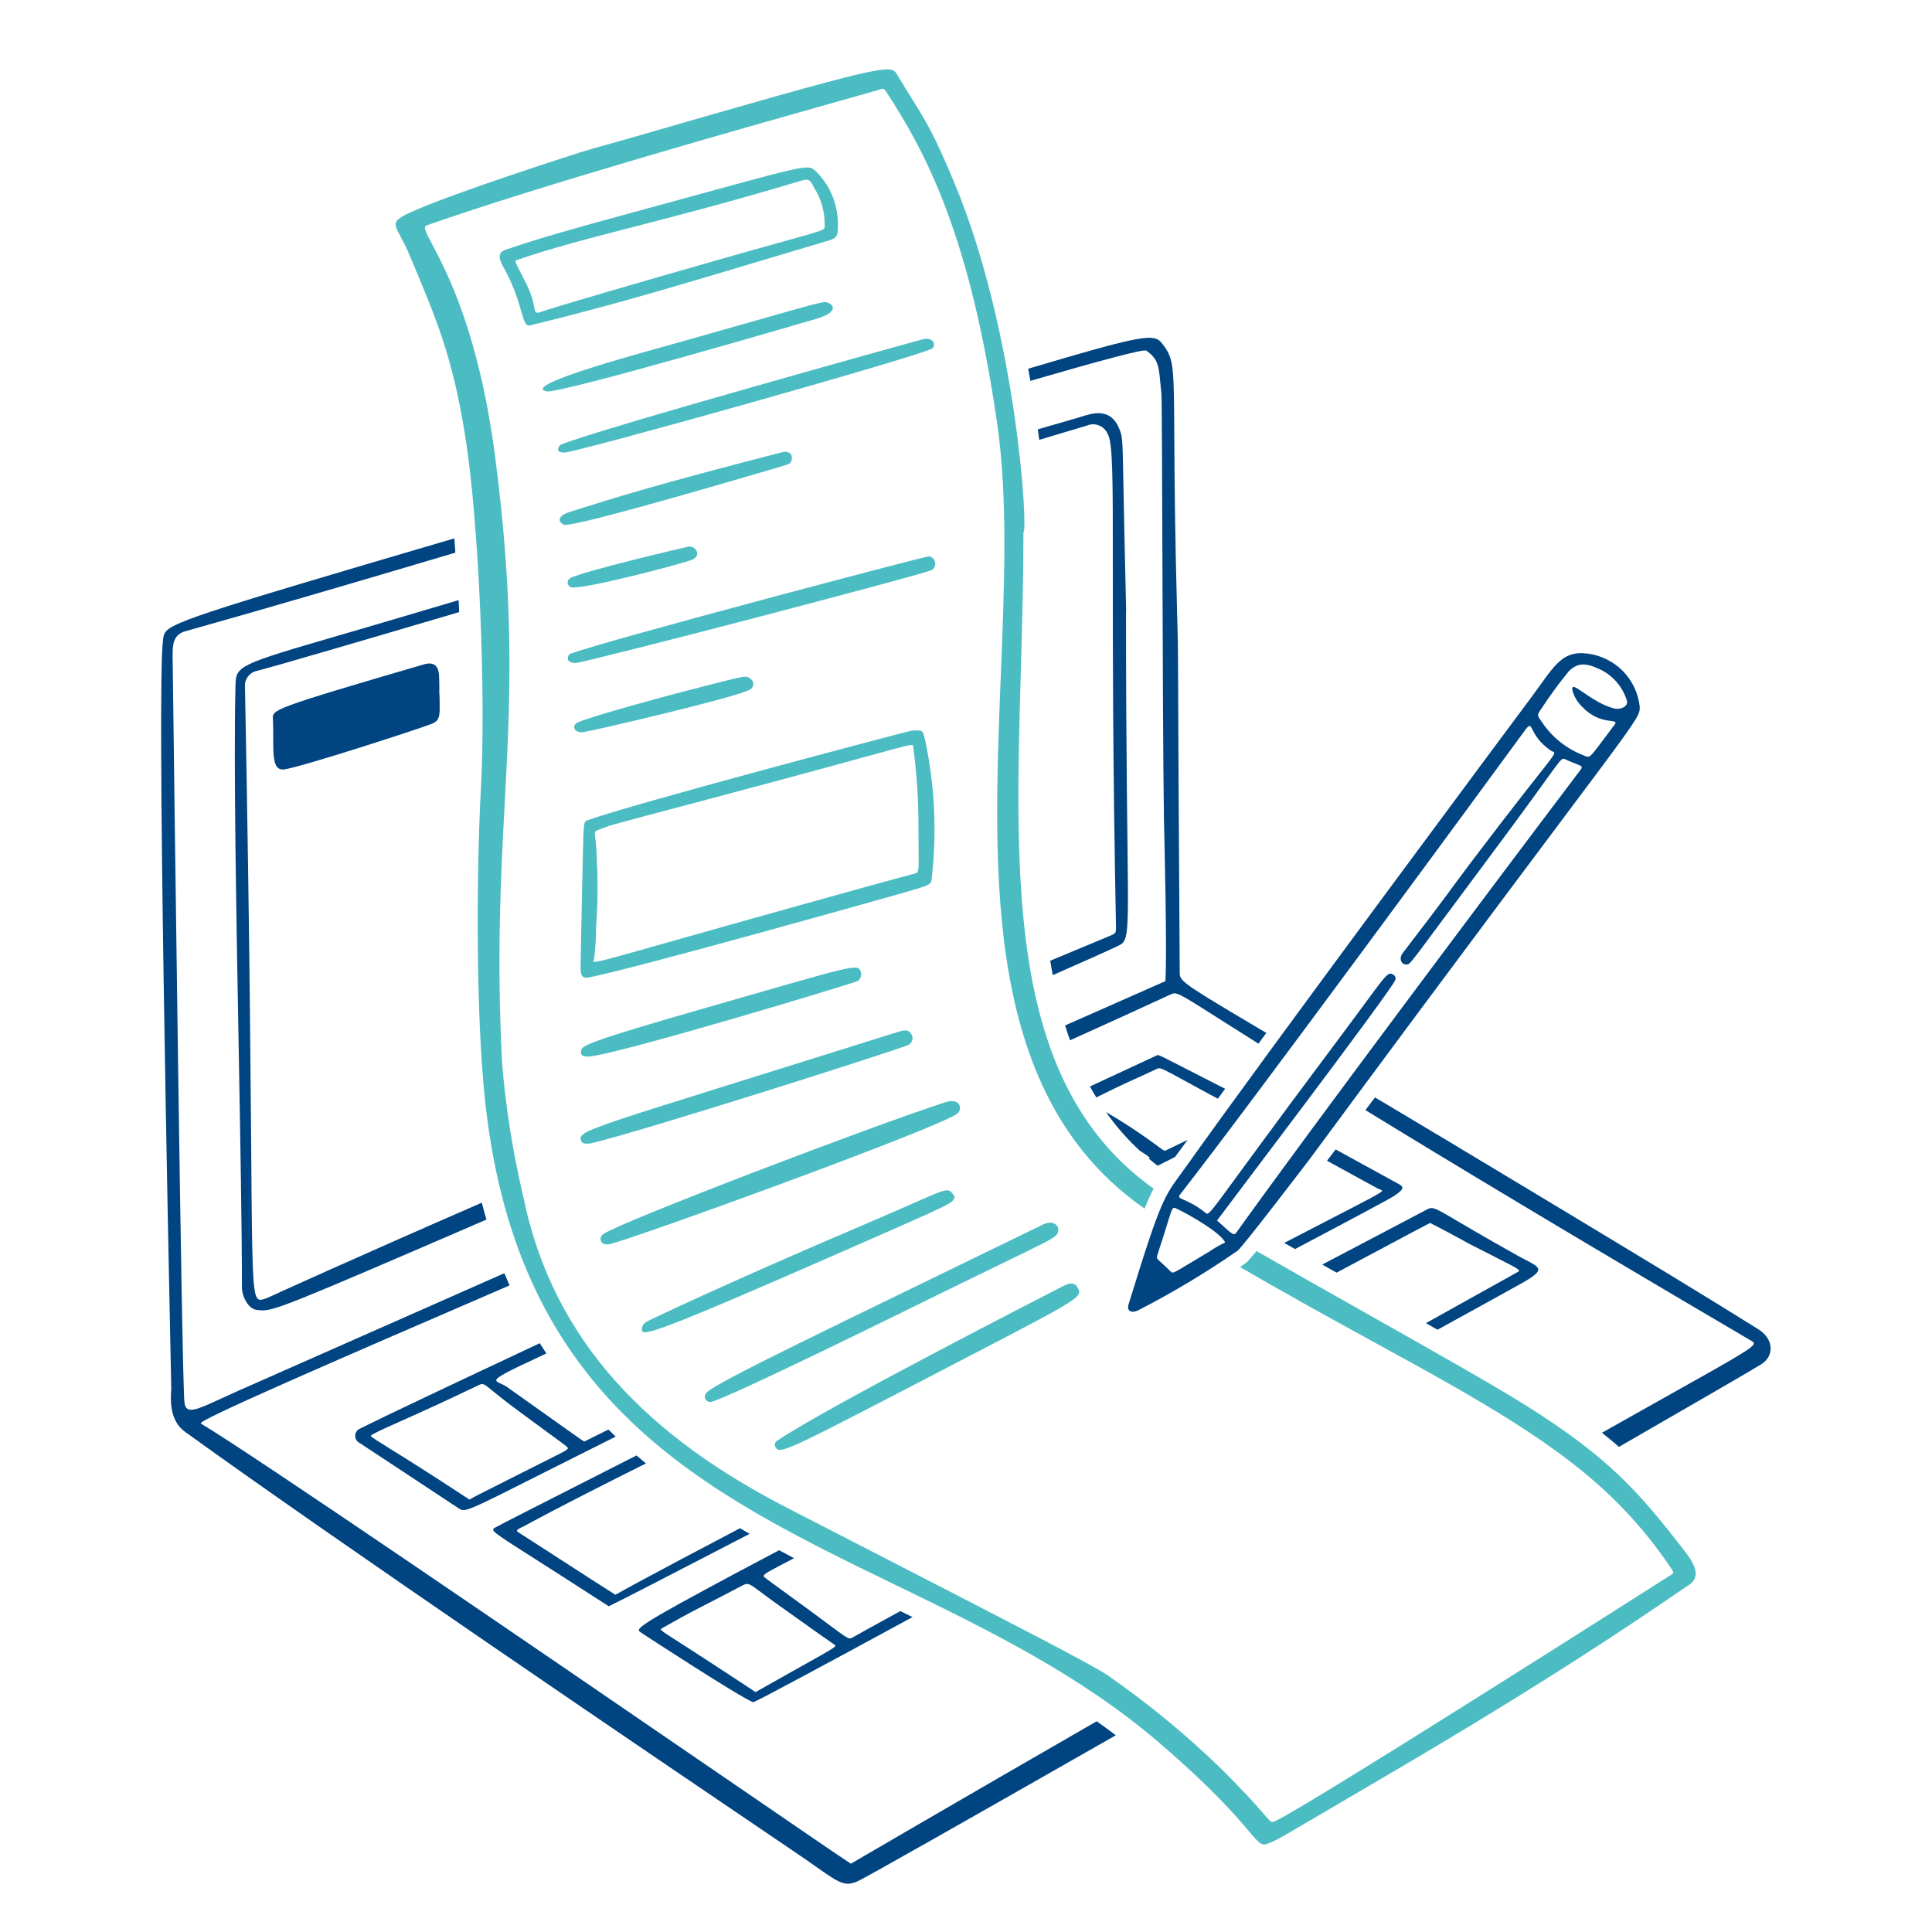 <svg xmlns="http://www.w3.org/2000/svg" fill="none" viewBox="0 0 200 200"><g id="content-creation-writing--work-job-office-company-content-creation-writing"><g id="laptop"><path id="Subtract" fill="#004481" fill-rule="evenodd" d="M182.335 141.221C181.452 141.777 175.766 145.073 167.596 149.779C167.037 149.292 166.452 148.806 165.834 148.316C168.471 146.83 170.684 145.589 172.536 144.55L172.536 144.55C180.138 140.286 181.664 139.43 181.552 139.025C181.524 138.923 181.393 138.849 181.229 138.758C181.204 138.744 181.178 138.729 181.152 138.714C181.135 138.704 181.117 138.694 181.1 138.684C162.665 127.857 150.039 120.247 141.349 114.918C141.677 114.484 142.009 114.045 142.342 113.603C146.687 116.191 151.966 119.35 158.38 123.218L160.922 124.751L160.923 124.751C171.274 130.992 175.798 133.72 181.986 137.58C183.734 138.672 183.614 140.415 182.335 141.221ZM131.09 106.928C123.194 102.254 122.256 101.666 122.142 100.948C122.126 100.851 122.126 100.752 122.125 100.64L122.125 100.596C122.012 83.642 121.98 75.698 121.963 71.5V71.499C121.951 68.512 121.946 67.421 121.926 66.331C121.914 65.703 121.897 65.076 121.87 64.087L121.87 64.086L121.859 63.687C121.617 54.775 121.584 48.942 121.562 45.023V45.023V45.022C121.525 38.327 121.518 37.221 120.552 35.896L120.487 35.806C120.337 35.6 120.208 35.421 120.045 35.283C119.178 34.546 117.357 34.932 106.441 38.17C106.518 38.592 106.593 39.01 106.665 39.425C113.84 37.342 118.396 36.112 118.66 36.296C119.888 37.15 119.953 37.851 120.13 39.753L120.13 39.754C120.159 40.067 120.191 40.412 120.232 40.796C120.274 41.191 120.298 48.262 120.328 56.818C120.363 66.972 120.405 79.216 120.492 84.865L120.494 84.94L120.494 84.941V84.941C120.521 86.039 120.835 98.654 120.644 101.565L110.259 106.153C110.421 106.677 110.591 107.189 110.769 107.691C114.415 106.049 117.906 104.461 121.174 102.951C121.797 102.663 121.845 102.694 126.375 105.571L126.375 105.571L126.375 105.572C127.417 106.233 128.696 107.046 130.273 108.04C130.542 107.674 130.815 107.303 131.09 106.928ZM115.505 179.636C114.854 179.141 114.196 178.657 113.53 178.185C98.466 186.863 89.646 192.017 88.271 192.82L88.081 192.931V192.927C87.76 192.748 82.169 188.918 74.314 183.537L74.312 183.536C56.364 171.24 26.588 150.843 20.788 147.358C20.334 147.085 34.152 141.097 52.749 133.065C52.567 132.649 52.389 132.228 52.214 131.801L24.544 144.028C23.973 144.284 23.456 144.522 22.99 144.736L22.99 144.737L22.989 144.737C20.289 145.979 19.283 146.442 19.1 145.244C18.822 143.391 18.004 78.591 17.885 69.138C17.875 68.396 17.87 67.995 17.87 67.993L17.87 67.946C17.867 66.88 17.863 65.718 19.16 65.354C27.001 63.158 36.787 60.289 47.14 57.21C47.107 56.713 47.073 56.219 47.037 55.731C19.411 63.849 17.317 64.549 16.967 65.756C16.938 65.855 16.921 65.956 16.903 66.065L16.892 66.131C16.188 70.25 17.454 130.573 17.692 141.915C17.717 143.087 17.731 143.736 17.73 143.746L17.725 143.826C17.658 144.862 17.518 147.041 19.156 148.223C34.995 159.657 66.509 181.04 82.684 191.997C83.424 192.498 84.043 192.934 84.572 193.305C86.88 194.928 87.466 195.339 88.808 194.737C89.605 194.379 100.96 187.938 115.505 179.636Z" clip-rule="evenodd"/><path id="Subtract_2" fill="#004481" fill-rule="evenodd" d="M94.467 167.398C94.046 167.192 93.625 166.986 93.204 166.781C90.523 168.25 88.525 169.348 88.295 169.492C87.9 169.744 87.884 169.732 85.779 168.163C85.043 167.615 84.052 166.876 82.701 165.892C79.641 163.661 79.565 163.614 79.499 163.554C79.496 163.551 79.493 163.549 79.49 163.546C79.288 163.36 79.074 163.281 79.053 163.167C79.016 162.957 79.635 162.629 82.204 161.306C81.683 161.033 81.165 160.757 80.648 160.478C67.727 167.32 65.998 168.391 66.142 168.804C66.179 168.907 66.332 168.969 66.457 169.07C66.479 169.088 76.817 175.847 77.986 176.216C78.78 175.885 85.376 172.338 94.467 167.398ZM148.811 137.653C154.109 134.738 157.548 132.839 157.845 132.662C159.897 131.445 159.482 131.229 157.933 130.423C157.657 130.28 157.345 130.118 157.005 129.928C149.633 125.811 148.73 124.93 148.041 125.073C147.863 125.11 147.699 125.215 147.443 125.35C143.759 127.288 140.241 129.138 136.88 130.906C137.372 131.184 137.867 131.464 138.363 131.745C146.885 127.193 147.128 127.069 147.762 126.746C147.844 126.704 147.933 126.658 148.047 126.6C148.905 127.018 152.122 128.768 152.14 128.782C156.381 130.953 157.291 131.356 157.249 131.559C157.237 131.616 157.15 131.657 157.04 131.718C152.452 134.262 149.517 135.917 147.612 136.973C148.016 137.202 148.416 137.429 148.811 137.653ZM86.48 170.346C86.538 170.564 85.408 171.099 78.209 175.166C77.69 174.8 73.521 172.084 72.992 171.74C69.161 169.236 68.367 168.83 68.415 168.653C68.429 168.601 68.514 168.569 68.616 168.511C70.891 167.21 71.909 166.69 73.304 165.976C74.19 165.524 75.227 164.993 76.834 164.137C77.43 163.819 77.547 163.907 78.833 164.869C79.22 165.159 79.714 165.528 80.359 165.99C84.968 169.289 85.71 169.793 86.04 170.018C86.135 170.082 86.195 170.124 86.303 170.201C86.385 170.26 86.466 170.294 86.48 170.346Z" clip-rule="evenodd"/><path id="Subtract_3" fill="#004481" fill-rule="evenodd" d="M126.828 112.712C124.607 111.581 123.176 110.847 122.226 110.36L122.225 110.359C120.388 109.418 120.348 109.397 119.86 109.205L118.609 109.786L118.599 109.791C117.385 110.356 115.399 111.279 112.832 112.472C113.044 112.857 113.262 113.234 113.487 113.603C116.141 112.294 117.001 111.909 117.816 111.545L117.816 111.545C118.31 111.324 118.787 111.111 119.637 110.704C119.654 110.696 119.67 110.688 119.686 110.68C119.755 110.646 119.812 110.618 119.873 110.602C120.164 110.524 120.529 110.724 122.652 111.886C123.298 112.239 124.105 112.681 125.122 113.231C125.443 113.394 125.76 113.562 126.075 113.735C126.192 113.576 126.311 113.414 126.431 113.25C126.562 113.073 126.694 112.894 126.828 112.712ZM121.631 119.778C121.055 120.068 120.456 120.369 119.838 120.679C119.523 120.438 119.216 120.191 118.915 119.938C118.981 119.901 119.021 119.876 119.035 119.865C118.878 119.696 118.507 119.444 117.981 119.113C116.683 117.911 115.52 116.584 114.484 115.12C115.694 115.817 117.599 116.967 120.294 118.974C120.388 119.036 120.484 119.092 120.584 119.143V119.14C120.763 119.061 121.736 118.59 122.941 117.997C122.407 118.723 121.965 119.324 121.631 119.778ZM62.988 147.986C63.235 148.232 63.484 148.475 63.736 148.715C60.518 150.324 57.971 151.608 55.947 152.628C49.092 156.084 48.243 156.512 47.693 156.267C47.616 156.232 47.544 156.184 47.462 156.13C47.447 156.119 47.431 156.109 47.415 156.098L37.233 149.378C37.092 149.31 36.973 149.202 36.891 149.069C36.809 148.935 36.767 148.78 36.77 148.624C36.774 148.467 36.822 148.314 36.91 148.184C36.997 148.054 37.12 147.951 37.264 147.889C39.516 146.756 46.666 143.372 55.88 139.047C56.102 139.407 56.327 139.762 56.556 140.112C52.387 142.045 51.308 142.601 51.375 142.916C51.4 143.035 51.587 143.119 51.833 143.23C52.032 143.32 52.271 143.428 52.492 143.585C53.828 144.534 54.931 145.318 55.843 145.966C59.977 148.905 60.192 149.057 60.42 149.186C60.432 149.193 60.444 149.199 60.456 149.206C60.467 149.212 60.478 149.218 60.49 149.225C61.099 148.926 61.959 148.5 62.988 147.986ZM48.732 155.167C48.819 155.115 48.89 155.074 48.961 155.033C49.264 154.861 49.576 154.704 51.225 153.875C52.414 153.277 54.299 152.33 57.377 150.775L57.539 150.693C58.811 150.051 58.907 150.003 58.685 149.762C58.624 149.696 57.945 149.2 56.93 148.457C55.901 147.705 54.526 146.699 53.097 145.632C52.078 144.871 51.421 144.332 50.971 143.964C50.058 143.216 50.003 143.171 49.528 143.399C45.712 145.233 43.059 146.418 41.287 147.209C39.549 147.985 38.661 148.382 38.359 148.64C38.612 148.879 39.086 149.173 40.231 149.883L40.231 149.883C41.669 150.775 44.165 152.322 48.607 155.24C48.653 155.213 48.694 155.189 48.732 155.167Z" clip-rule="evenodd"/><path id="Subtract_4" fill="#004481" fill-rule="evenodd" d="M137.373 120.16C138.848 120.968 139.886 121.539 140.628 121.947L140.631 121.948C142.485 122.967 142.498 122.975 142.891 123.15C142.912 123.159 142.933 123.167 142.953 123.175C143.014 123.199 143.064 123.219 143.075 123.252C143.124 123.408 142.259 123.854 137.252 126.438C136.063 127.051 134.641 127.785 132.942 128.665C133.31 128.875 133.683 129.088 134.058 129.302C139.93 126.204 143.838 124.117 144.309 123.807C145.557 122.982 145.248 122.815 144.675 122.504L144.599 122.463C142.907 121.537 141.481 120.754 140.276 120.093C139.522 119.679 138.855 119.313 138.264 118.989C137.962 119.386 137.665 119.777 137.373 120.16ZM76.606 158.203C76.937 158.398 77.269 158.592 77.603 158.784C69.447 163.013 63.698 165.973 63.017 166.281C59.677 164.118 57.233 162.56 55.459 161.43C51.78 159.086 50.984 158.578 51.058 158.317C51.078 158.245 51.165 158.191 51.276 158.123C51.289 158.115 51.303 158.106 51.317 158.098C51.52 157.971 57.384 154.984 65.89 150.668C66.214 150.946 66.541 151.221 66.871 151.493C62.722 153.565 57.979 155.964 54.236 157.987C54.155 158.031 54.07 158.072 53.988 158.112C53.635 158.285 53.34 158.43 53.651 158.616C53.711 158.651 54.906 159.424 56.453 160.423L56.468 160.433C59.39 162.322 63.555 165.013 63.7 165.087C63.861 165.007 63.953 164.956 64.18 164.828L64.181 164.828L64.181 164.828C64.893 164.429 66.932 163.285 76.606 158.203Z" clip-rule="evenodd"/><path id="Subtract_5" fill="#004481" fill-rule="evenodd" d="M108.981 100.945C111.85 99.685 114.472 98.52 115.551 98.008C115.785 97.897 115.976 97.814 116.132 97.687C117.232 96.791 116.564 93.723 116.564 63.414C116.586 63.413 116.586 63.413 116.544 61.666C116.516 60.503 116.47 58.566 116.4 55.339C116.348 53.028 116.315 51.257 116.29 49.888C116.205 45.277 116.203 45.208 115.845 44.339C114.954 42.176 113.093 42.768 111.933 43.136C111.814 43.174 111.702 43.209 111.6 43.239C109.991 43.706 108.628 44.101 107.439 44.445C107.488 44.813 107.535 45.176 107.58 45.532C110.673 44.61 112.483 44.07 112.486 44.068C112.879 43.891 113.326 43.876 113.73 44.027C114.134 44.178 114.462 44.483 114.643 44.874C115.206 45.695 115.204 49.488 115.199 58.763C115.194 66.648 115.188 78.495 115.525 95.847C115.539 96.612 115.52 96.62 114.845 96.9C114.819 96.911 114.791 96.922 114.763 96.934C112.708 97.79 110.693 98.63 108.719 99.455C108.76 99.707 108.802 99.957 108.846 100.206C108.89 100.454 108.935 100.701 108.981 100.945ZM47.533 63.365C36.668 66.571 28.336 69.006 26.669 69.431C26.273 69.496 25.917 69.71 25.674 70.028C25.431 70.347 25.319 70.747 25.361 71.145C26.442 127.292 25.61 134.153 26.824 134.537C27.023 134.6 27.278 134.488 27.605 134.391C27.606 134.391 27.644 134.374 27.72 134.339C28.678 133.9 35.656 130.703 49.876 124.501C50.029 125.093 50.188 125.677 50.355 126.251C29.705 135.17 28.31 135.739 26.965 135.639C26.837 135.629 26.71 135.613 26.566 135.598C25.691 135.507 25.045 134.182 25.045 133.289C25.045 127.277 24.881 118.131 24.708 108.477C24.453 94.297 24.18 79.023 24.377 70.981C24.428 68.886 24.616 68.831 35.359 65.698C37.434 65.093 39.903 64.373 42.84 63.501C44.433 63.029 45.979 62.57 47.477 62.125C47.497 62.538 47.515 62.952 47.533 63.365Z" clip-rule="evenodd"/><path id="vector" fill="#004481" d="M45.5 71.933C45.5 73.795 45.7 74.522 44.736 74.914C43.503 75.414 31.236 79.4 29.424 79.647C27.924 79.847 28.394 77.296 28.255 74.447C28.207 73.469 27.89 73.447 43.863 68.781C44.889 68.481 45.4 68.888 45.454 69.981C45.508 71.074 45.447 71.933 45.5 71.933Z"/></g><g id="document"><path id="vector_2" fill="#4cbcc3" d="M60.426 85.737C60.499 85.01 60.617 84.994 60.826 84.916C65.019 83.345 94.075 75.665 94.315 75.646C95.538 75.546 95.515 75.56 95.773 76.617C96.78 81.374 97.003 86.263 96.433 91.091C96.376 91.579 96.125 91.681 93.303 92.483C92.857 92.61 66.042 100.183 60.97 101.183C59.962 101.383 60.121 100.543 60.11 99.345C60.109 99.247 60.353 86.449 60.426 85.737ZM95.081 86.044C95.099 83.132 94.919 80.222 94.542 77.335C94.422 76.794 95.701 76.805 71.642 83.185C61.779 85.8 63.59 85.299 61.82 85.959C61.32 86.144 61.755 86.367 61.8 89.353C61.901 91.532 61.873 93.715 61.713 95.89C61.706 96.993 61.639 98.094 61.513 99.19C61.353 99.943 59.593 100.19 83.161 93.609C94.522 90.438 92.82 90.957 94.548 90.47C95.256 90.268 95.081 90.534 95.081 86.044Z"/><path id="vector_3" fill="#4cbcc3" d="M86.737 23.047C86.737 24.273 86.789 24.603 85.783 24.902C70.646 29.402 65.12 31.167 54.883 33.685C53.932 33.919 54.259 31.439 52.072 27.567C51.297 26.196 52.017 25.967 52.441 25.823C55.586 24.736 59.111 23.731 65.141 22.091C84.318 16.876 83.48 16.891 84.523 17.791C85.91 19.192 86.703 21.075 86.737 23.047V23.047ZM84.284 19.441C83.81 18.511 83.703 18.476 82.743 18.764C68.449 23.051 60.443 24.513 53.573 26.899C53.213 27.024 53.221 26.899 54.4 29.206C55.654 31.66 55.068 32.487 55.777 32.362C55.841 32.351 55.76 32.222 73.66 27.096C85.467 23.714 85.427 23.968 85.366 23.396C85.408 21.999 85.031 20.622 84.284 19.441V19.441Z"/><path id="vector_4" fill="#4cbcc3" d="M63.07 128.808C62.627 128.821 62.329 128.808 62.214 128.476C62.161 128.341 62.159 128.191 62.207 128.054C62.255 127.918 62.35 127.802 62.476 127.73C64.702 126.316 90.176 116.596 97.849 114.107C99.416 113.599 99.61 114.775 99.176 115.22C97.934 116.5 65.458 128.282 63.07 128.808Z"/><path id="vector_5" fill="#4cbcc3" d="M109.555 127.354C109.444 128.242 109.555 127.898 95.855 134.638C95.82 134.655 74.667 145.103 73.55 145.13C73.437 145.138 73.325 145.112 73.228 145.054C73.131 144.996 73.054 144.909 73.008 144.806C72.963 144.702 72.95 144.587 72.972 144.476C72.995 144.366 73.051 144.264 73.133 144.187C73.894 143.187 86.371 137.296 107.933 126.78C108.88 126.317 109.548 126.691 109.555 127.354Z"/><path id="vector_6" fill="#4cbcc3" d="M80.276 149.805C80.212 149.691 80.195 149.556 80.23 149.431C80.265 149.305 80.348 149.198 80.462 149.133C85.572 145.679 107.755 134.322 109.708 133.315C110.249 133.036 111.133 132.466 111.572 133.315C112.052 134.243 112.024 134.315 100.737 140.178C81.228 150.319 80.751 150.631 80.276 149.805Z"/><path id="vector_7" fill="#4cbcc3" d="M59.575 68.644C59.204 68.606 58.781 68.544 58.783 68.152C58.776 68.038 58.807 67.925 58.873 67.832C58.938 67.739 59.033 67.671 59.143 67.639C63.2 66.182 95.767 57.574 96.166 57.59C96.325 57.615 96.471 57.688 96.586 57.8C96.701 57.912 96.778 58.057 96.807 58.215C96.836 58.373 96.815 58.535 96.747 58.681C96.679 58.826 96.567 58.947 96.428 59.026C94.434 59.774 61.679 68.318 59.575 68.644Z"/><path id="vector_8" fill="#4cbcc3" d="M61.053 118.385C60.577 118.398 60.278 118.416 60.153 118.073C59.753 116.962 60.92 116.896 92.293 107.029C93.618 106.612 94.08 106.418 94.428 107.236C94.484 107.409 94.476 107.597 94.407 107.765C94.339 107.933 94.213 108.072 94.052 108.157C93.5 108.508 65.988 117.274 61.053 118.385Z"/><path id="vector_9" fill="#4cbcc3" d="M58.477 46.847C58.137 46.847 57.744 46.847 57.777 46.465C57.791 46.374 57.825 46.286 57.877 46.209C57.928 46.133 57.997 46.069 58.077 46.022C61.985 44.416 93.928 35.552 95.482 35.132C96.493 34.86 96.951 35.56 96.56 36.032C96.053 36.656 60.016 46.738 58.477 46.847Z"/><path id="vector_10" fill="#4cbcc3" d="M98.84 123.888C98.578 124.597 99.065 124.36 87.54 129.417C67.154 138.364 66.378 138.41 66.449 137.576C66.492 137.063 66.704 136.918 67.59 136.497C74.301 133.31 83.256 129.41 90.09 126.497C98.543 122.9 97.969 122.672 98.84 123.888Z"/><path id="vector_11" fill="#4cbcc3" d="M60.926 109.379C60.348 109.379 60.126 109.253 60.141 108.895C60.166 108.295 59.866 108.105 73.935 104.08C88.254 99.98 88.794 99.697 89.094 100.57C89.16 100.744 89.167 100.935 89.113 101.113C89.058 101.291 88.946 101.445 88.794 101.552C88.49 101.751 63.976 109.161 60.926 109.379Z"/><path id="vector_12" fill="#4cbcc3" d="M56.572 40.513C53.772 39.87 67.217 36.313 70.912 35.263C85.687 31.083 85.212 31.117 85.774 31.363C86.381 31.63 86.664 32.363 84.556 32.989C84.535 32.995 57.894 40.816 56.572 40.513Z"/><path id="vector_13" fill="#4cbcc3" d="M58.351 54.314C57.52 53.846 58.051 53.284 58.92 53.014C63.834 51.461 67.576 50.265 81.025 46.8C81.425 46.7 81.948 46.839 81.97 47.319C81.998 47.937 81.734 48.035 81.07 48.229C79.811 48.593 59.128 54.752 58.351 54.314Z"/><path id="vector_14" fill="#4cbcc3" d="M60.3 75.807C59.219 75.807 59.274 75.007 59.837 74.77C61.526 74.05 69.194 71.993 70.51 71.653C77.588 69.827 77.152 69.895 77.681 70.259C77.776 70.32 77.853 70.404 77.906 70.504C77.959 70.604 77.985 70.715 77.982 70.828C77.979 70.941 77.947 71.051 77.889 71.148C77.832 71.245 77.75 71.325 77.652 71.381C76.356 72.149 61.917 75.543 60.3 75.807Z"/><path id="vector_15" fill="#4cbcc3" d="M59.134 60.794C59.038 60.767 58.952 60.713 58.886 60.638C58.821 60.563 58.778 60.47 58.765 60.371C58.752 60.273 58.768 60.172 58.812 60.082C58.855 59.993 58.924 59.918 59.01 59.867C60.129 59.167 71.15 56.606 71.275 56.586C71.99 56.475 72.659 57.453 71.711 57.913C70.938 58.289 60.142 61.114 59.134 60.794Z"/><path id="Subtract_6" fill="#4cbcc3" fill-rule="evenodd" d="M105.679 69.297L105.679 69.297C105.04 91.823 104.458 112.32 119.329 122.978C119.359 123 119.39 123.022 119.422 123.044C119.123 123.606 118.825 124.26 118.49 125.115C101.85 113.557 102.757 90.974 103.608 69.777C103.98 60.532 104.34 51.551 103.23 43.863C100.45 24.627 96.037 16.069 91.72 9.463C91.567 9.229 91.452 9.156 91.183 9.236C90.486 9.444 88.857 9.903 86.577 10.546L86.577 10.546L86.577 10.546C77.013 13.245 55.988 19.176 44.159 23.336C43.777 23.47 44.076 24.037 44.744 25.301C46.236 28.122 49.565 34.419 51.237 47.136C53.321 62.985 52.8 72.775 52.244 83.244C51.835 90.919 51.408 98.958 51.973 110.016C52.353 114.648 53.08 119.245 54.147 123.769C57.247 139.131 67.492 148.879 81.424 156.058C85.236 158.022 88.743 159.826 91.936 161.468L91.937 161.469C105.358 168.372 113.216 172.413 114.702 173.452C118.812 176.312 122.686 179.497 126.288 182.975C128.881 185.537 130.142 186.993 130.825 187.78C131.36 188.398 131.539 188.604 131.725 188.612C131.819 188.615 131.915 188.569 132.058 188.499L132.074 188.491C136.174 186.491 172.888 163.091 172.915 163.071C172.942 163.053 172.967 163.037 172.99 163.022C173.126 162.935 173.197 162.889 173.214 162.828C173.233 162.761 173.185 162.675 173.084 162.493C173.072 162.472 173.059 162.449 173.046 162.425C171.552 160.191 169.866 158.092 168.006 156.152C161.74 149.634 153.155 144.926 142.147 138.89L142.146 138.89C137.914 136.569 133.323 134.052 128.368 131.16C128.567 131.024 128.765 130.888 128.962 130.75C129.11 130.649 129.496 130.217 130.081 129.51C133.609 131.539 137.56 133.768 141.408 135.94L141.409 135.941C148.242 139.797 154.754 143.472 158.005 145.519C166.524 150.883 169.567 154.339 174.338 160.488C175.357 161.802 176.202 163.188 174.807 164.094C174.467 164.314 173.938 164.675 173.206 165.175L173.204 165.176C169.458 167.736 160.373 173.941 143.789 183.659C140.805 185.408 138.614 186.695 136.989 187.651C132.933 190.035 132.393 190.352 131.826 190.605C131.677 190.671 131.526 190.733 131.31 190.827C130.612 191.129 130.366 190.839 129.284 189.563C128.016 188.067 125.6 185.216 119.96 180.377C111.714 173.304 102.107 168.64 92.693 164.07C72.765 154.395 53.704 145.142 50.26 114.352C49.212 104.989 49.324 89.99 49.789 81.515C50.296 72.262 49.626 54.432 48.178 45.28C46.878 37.038 45.272 33.223 42.35 26.305C42.023 25.531 41.71 24.947 41.464 24.487C40.731 23.12 40.591 22.86 42.45 22.005C46.729 20.026 59.503 15.948 60.225 15.723C61.141 15.438 62.066 15.182 62.992 14.927C63.557 14.77 64.123 14.614 64.687 14.451C92.139 6.509 92.204 6.617 92.865 7.725L92.894 7.774C93.449 8.695 93.916 9.443 94.33 10.108L94.331 10.108C95.897 12.619 96.726 13.949 98.816 18.974C105.293 34.549 106.438 55.078 105.947 55.078C105.947 59.858 105.812 64.621 105.679 69.297Z" clip-rule="evenodd"/></g><g id="pencil"><path id="vector_16" fill="#004481" d="M169.73 73.048C169.844 74.685 170.069 73.294 135.588 119.977C135.571 120 128.611 129.136 128.097 129.489C124.864 131.723 121.491 133.748 118 135.552C117.027 136.09 116.64 135.635 116.824 135.039C120.45 123.251 120.539 123.939 122.774 120.782C131.099 109.041 157.045 74.155 158.295 72.492C160.837 69.109 161.561 67.261 164.409 67.67C165.765 67.853 167.022 68.481 167.985 69.453C168.947 70.426 169.561 71.69 169.73 73.048ZM145.6 99.83C145.114 99.917 144.758 99.256 145.2 98.673C149.933 92.517 150.531 91.573 152.292 89.246C161.901 76.546 161.285 78.227 160.492 77.671C158.092 75.985 158.815 74.301 157.846 75.626C154.367 80.382 129.377 114.449 122.181 123.626C121.705 124.233 122.664 123.89 124.73 125.495C125.33 125.959 124.363 126.531 138.51 107.64C143.503 100.972 143.55 100.516 144.21 100.885C144.316 100.935 144.398 101.023 144.439 101.133C144.48 101.242 144.477 101.363 144.431 101.47C143.771 102.901 125.965 126.333 125.985 126.35C127.801 127.976 127.707 127.987 128.111 127.422C135.365 117.28 154.957 91.122 163.595 79.722C163.995 79.19 163.569 79.322 162.034 78.603C161.489 78.347 161.841 78.461 154.297 88.562C145.789 99.966 146 99.911 145.6 99.83ZM162.394 69.5C161.38 70.736 160.434 72.026 159.561 73.366C159.099 74.025 159.104 74.027 159.583 74.695C160.63 76.29 162.153 77.514 163.935 78.195C164.717 78.502 164.384 78.649 167.135 75.03C167.715 74.265 165.689 75.222 163.771 73.144C163.297 72.692 162.955 72.12 162.782 71.489C162.494 70.149 164.627 72.731 167.135 73.347C167.746 73.497 168.603 73.131 168.411 72.513C168.181 71.766 167.789 71.079 167.262 70.502C166.735 69.926 166.087 69.472 165.364 69.176C164.137 68.617 163.246 68.611 162.394 69.5ZM126.825 128.62C126.366 127.561 122.802 125.575 121.752 125.095C121.222 124.853 121.416 125.077 119.829 129.849C119.635 130.434 119.829 130.249 121.145 131.586C121.475 131.92 121.287 131.867 125.122 129.604C125.662 129.231 126.232 128.902 126.825 128.62Z"/></g></g></svg>